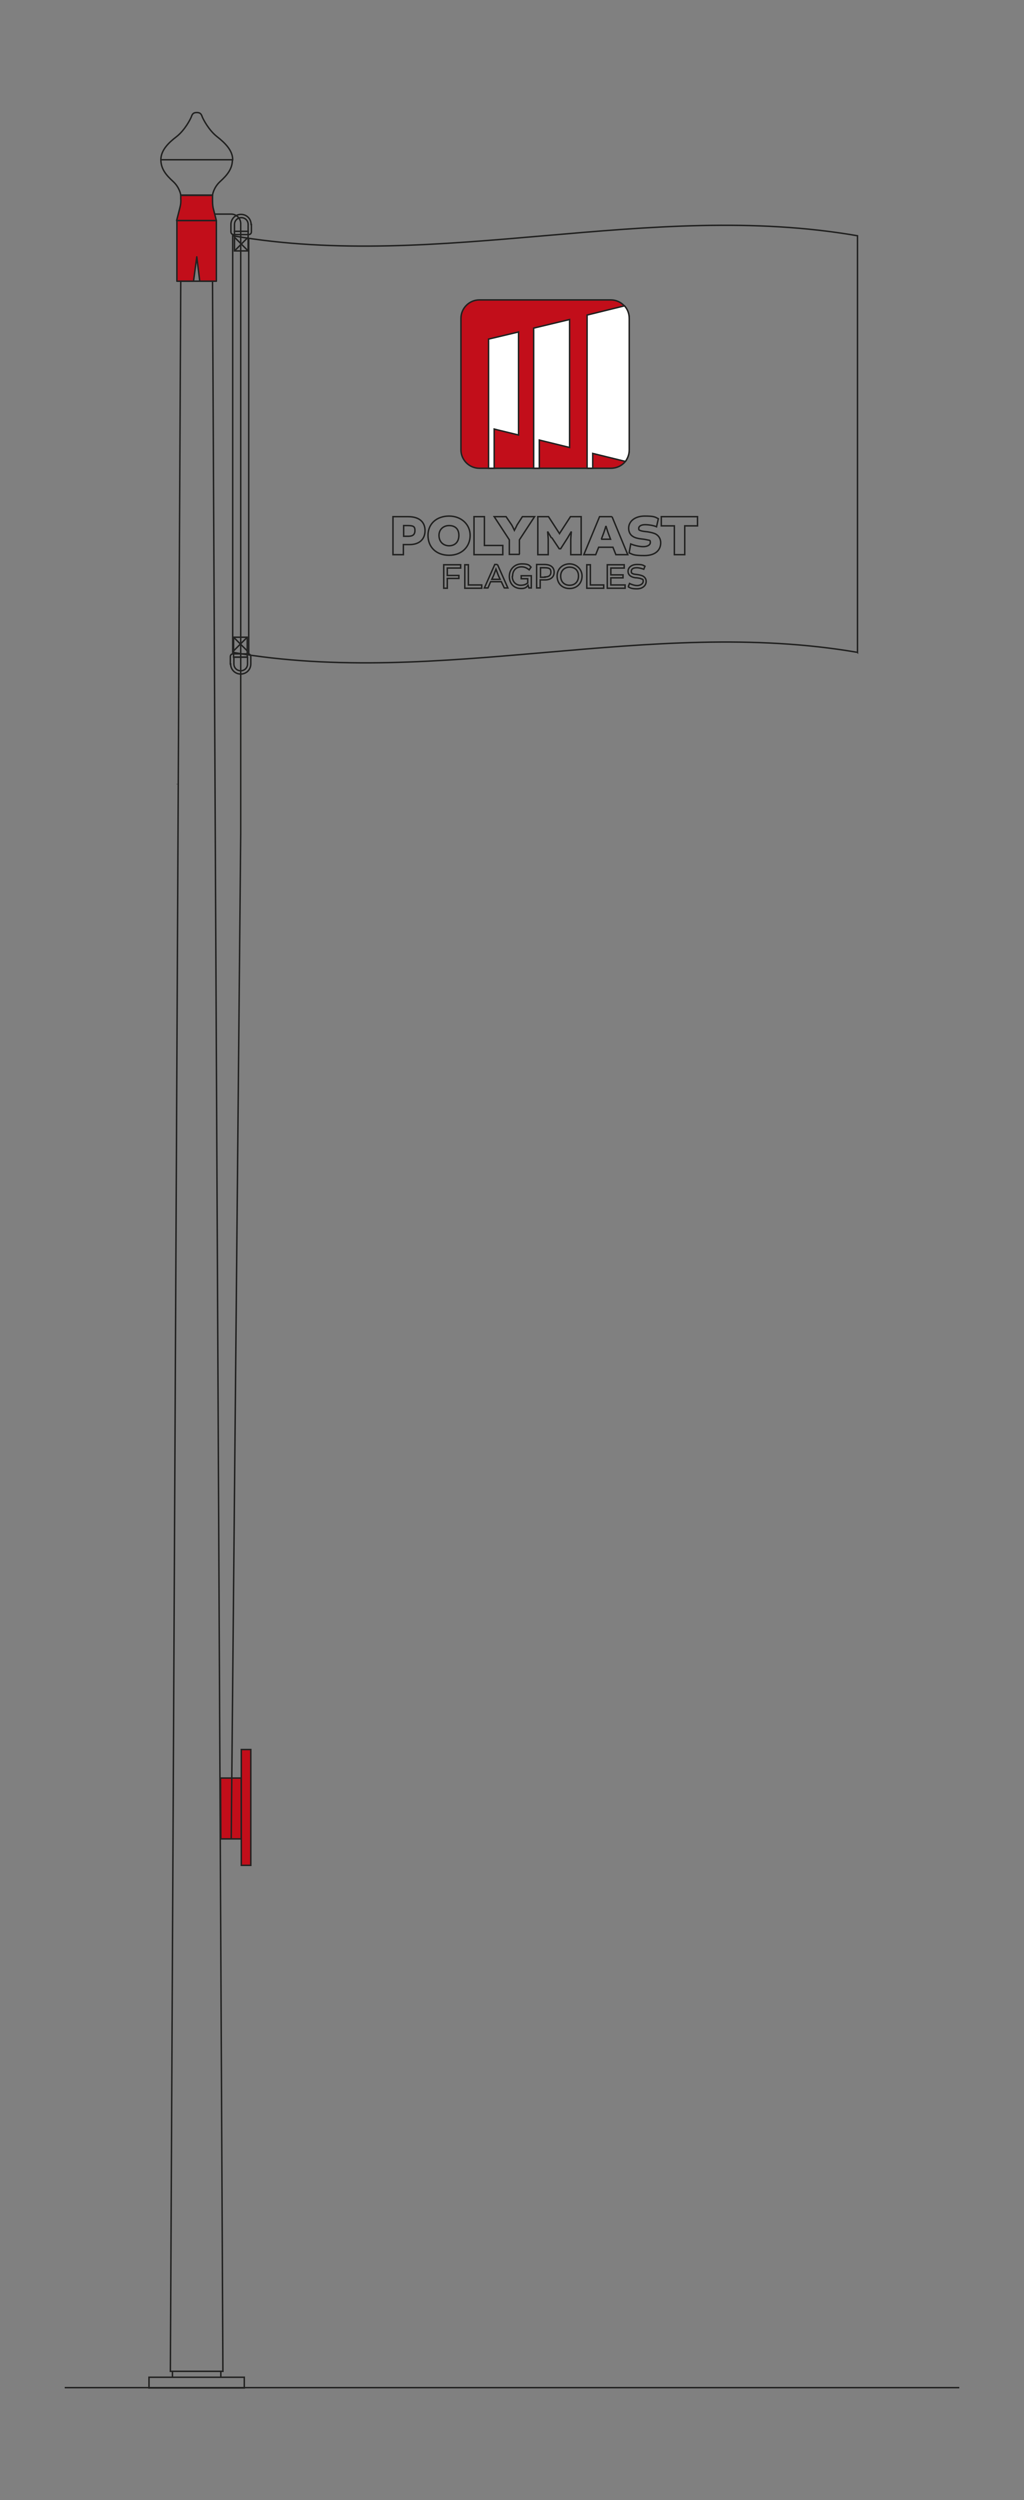 <?xml version="1.0" encoding="UTF-8"?>
<svg xmlns="http://www.w3.org/2000/svg" id="Capa_2" data-name="Capa 2" version="1.1" viewBox="0 0 345 842">
  <rect x="0" y="0" width="345" height="842" fill="#808080" stroke="none"/>
  <defs>
    <style>
      .cls-1 {
        stroke-linejoin: round;
      }

      .cls-1, .cls-2 {
        fill: #c20e1a;
      }

      .cls-1, .cls-2, .cls-3, .cls-4 {
        stroke: #222221;
        stroke-width: .5px;
      }

      .cls-2, .cls-3, .cls-4 {
        stroke-miterlimit: 3.9;
      }

      .cls-3 {
        fill: #fff;
      }

      .cls-4 {
        fill: none;
      }
    </style>
  </defs>
  <g>
    <polygon class="cls-4" points="75.1 798.6 57.4 798.6 60.9 94.7 71.6 94.7 75.1 798.6"></polygon>
    <path class="cls-4" d="M78.3,53.8c0,3.1-1.8,5.2-4.1,7.3-2.3,2.1-2.6,4.6-2.6,4.6h-10.7s-.3-2.5-2.6-4.6-4.1-4.2-4.1-7.3,2.4-5.6,5.3-7.8c2.8-2.2,4.6-5.8,4.9-6.5s.4-1.6,1.9-1.6,1.6.9,1.9,1.6c.3.7,2.1,4.3,4.9,6.5s5.3,4.7,5.3,7.8h-.1Z"></path>
    <line class="cls-4" x1="54.2" y1="53.8" x2="78.3" y2="53.8"></line>
    <line class="cls-4" x1="21.8" y1="804.1" x2="323.2" y2="804.1"></line>
    <rect class="cls-4" x="50.2" y="800.6" width="32.1" height="3.6"></rect>
    <g>
      <line class="cls-4" x1="58.1" y1="800.6" x2="58.1" y2="798.5"></line>
      <line class="cls-4" x1="74.4" y1="800.6" x2="74.4" y2="798.5"></line>
    </g>
  </g>
  <g>
    <path class="cls-1" d="M72.9,74.3h-13.4l1.1-4.3c.3-1.1.4-2.1.3-3.2v-1h10.7v1c0,1.1,0,2.2.2,3.2,0,0,1.1,4.3,1.1,4.3Z"></path>
    <polygon class="cls-1" points="59.6 74.3 59.6 94.7 65.2 94.7 66.3 86.5 67.3 94.7 72.9 94.7 72.9 74.3 59.6 74.3"></polygon>
  </g>
  <line class="cls-4" x1="59.7" y1="264.1" x2="59.7" y2="264"></line>
  <g>
    <path class="cls-4" d="M288.9,219.7c-70.2-12.1-140.3,12.2-210.5,0V79.4c70.2,12.1,140.3-12.2,210.5,0v140.3Z"></path>
    <line class="cls-4" x1="83.8" y1="80.3" x2="83.8" y2="220.8"></line>
  </g>
  <g>
    <polygon class="cls-2" points="81.3 619.3 74.4 619.3 74.3 598.8 81.3 598.8 81.3 619.3"></polygon>
    <rect class="cls-2" x="81.3" y="589.2" width="3.2" height="39"></rect>
  </g>
  <g>
    <path class="cls-4" d="M72.4,72.1h5.5c1.7,0,3.2,1.4,3.2,3.2v205.5l-3.2,338.6"></path>
    <g>
      <path class="cls-4" d="M77.6,223.6v-2.5c0-.5.4-.9.9-.9h5.1c.5,0,.9.4.9.9v2.5c0,1.9-1.5,3.4-3.4,3.4h0c-1.9,0-3.4-1.5-3.4-3.4h-.1Z"></path>
      <path class="cls-4" d="M78.8,223.6v-2.3h4.6v2.3c0,1.3-1,2.3-2.3,2.3h0c-1.3,0-2.3-1-2.3-2.3Z"></path>
      <g>
        <rect class="cls-4" x="78.7" y="214.6" width="4.6" height="6.7"></rect>
        <line class="cls-4" x1="83.3" y1="219.2" x2="78.7" y2="214.6"></line>
        <line class="cls-4" x1="78.7" y1="219.2" x2="83.3" y2="214.6"></line>
      </g>
    </g>
    <g>
      <path class="cls-4" d="M84.7,75.6v2.5c0,.5-.4.9-.9.9h-5.1c-.5,0-.9-.4-.9-.9v-2.5c0-1.9,1.5-3.4,3.4-3.4h0c1.9,0,3.4,1.5,3.4,3.4h0Z"></path>
      <path class="cls-4" d="M83.6,75.6v2.3h-4.6v-2.3c0-1.3,1-2.3,2.3-2.3h0c1.3,0,2.3,1,2.3,2.3Z"></path>
      <g>
        <polyline class="cls-4" points="83.6 77.8 83.6 84.5 79 84.5 79 77.8"></polyline>
        <line class="cls-4" x1="79" y1="79.9" x2="83.6" y2="84.5"></line>
        <line class="cls-4" x1="83.6" y1="79.9" x2="79" y2="84.5"></line>
      </g>
    </g>
  </g>
  <g>
    <path class="cls-4" d="M137.5,174c3.9,0,5.7,1.9,5.7,4.7s-1.8,4.7-5.2,4.7h-2.1v3.4h-3.5v-12.8h5.2,0ZM137.6,180.6c1.6,0,2.2-.7,2.2-1.9s-.3-1.7-2.3-1.7h-1.5v3.6h1.7,0Z"></path>
    <path class="cls-4" d="M158.4,180.3c0,3.8-2.8,6.7-7.1,6.7s-7.1-2.7-7.1-6.7,3-6.5,7.1-6.5,7.1,2.8,7.1,6.5ZM147.9,180.3c0,2.2,1.5,3.5,3.4,3.5s3.3-1.2,3.3-3.5-1.4-3.3-3.3-3.3-3.4,1.3-3.4,3.3Z"></path>
    <path class="cls-4" d="M163.2,174v9.7h6.2v3.1h-9.7v-12.8h3.5Z"></path>
    <path class="cls-4" d="M175.1,186.7h-3.5v-4.9l-5.1-7.8h4l1.9,2.8c.2.3.9,1.8.9,1.8h0s.8-1.5.9-1.8l1.8-2.8h4.1l-5.1,7.8v4.9h.1Z"></path>
    <path class="cls-4" d="M185.8,181.2c-.3-.5-1.3-2.2-1.3-2.2h0s.2,2,.2,2.7v5.1h-3.5v-12.8h3.6l3.7,5.7h0l3.7-5.7h3.6v12.8h-3.5v-5.1c0-.7.2-2.7.2-2.7h0s-1,1.7-1.3,2.2l-2.3,3.6h-.5l-2.4-3.6h-.2Z"></path>
    <path class="cls-4" d="M206.2,174l5.3,12.8h-4l-1-2.5h-4.8l-1,2.5h-4l5.3-12.8h4.2ZM202.5,181.6h3.2l-.6-1.6c-.3-.7-.9-2.7-.9-2.7h-.1s-.6,2-.9,2.7l-.6,1.6h0Z"></path>
    <path class="cls-4" d="M212,186l.5-2.8c1,.4,2.7.9,4.2.9s2.4-.6,2.4-1.4-.2-.7-.6-.8-1.4-.3-2.4-.4c-1.1-.1-2.2-.4-2.8-.8-1.1-.6-1.5-1.8-1.5-2.8,0-2.4,2.2-4.1,5.4-4.1s3.5.3,4.6.9l-.6,2.7c-.9-.4-2.5-.7-3.9-.7s-2.1.6-2.1,1.2.1.6.6.8,1.4.3,2.4.4c1.1.2,2.1.4,2.8.8,1,.6,1.6,1.6,1.6,2.9,0,2.4-1.7,4.3-5.5,4.3s-3.9-.4-5.1-.9v-.2Z"></path>
    <path class="cls-4" d="M227.1,177.1h-4.3v-3.1h12.2v3.1h-4.3v9.7h-3.5v-9.7h0Z"></path>
  </g>
  <g>
    <path class="cls-4" d="M150.7,194.7v3.4h-1.2v-7.9h5.7v1.1h-4.5v2.5h3.9v1h-3.9Z"></path>
    <path class="cls-4" d="M157.8,190.1v6.9h4.5v1.1h-5.7v-7.9h1.2Z"></path>
    <path class="cls-4" d="M167.6,190.1l3.5,7.9h-1.2l-1-2.1h-3.6l-.9,2.1h-1.2l3.5-7.9h.9ZM165.7,195.1h2.8l-.6-1.3c-.2-.5-.8-2.1-.8-2.1h0s-.6,1.6-.8,2.1l-.6,1.3h0Z"></path>
    <path class="cls-4" d="M172.6,194.1c0,1.9,1.3,3,2.8,3s2-.5,2.4-.8v-1.4h-2.2v-1h3.4v4.1h-.8l-.3-.9h0c-.6.9-1.3,1.1-2.3,1.1-2.6,0-4-1.8-4-4.1s1.7-4.2,4.2-4.2,2.6.6,3.1,1.1l-.6.9c-.8-.6-1.5-1-2.6-1-1.9,0-3,1.3-3,3.1h0Z"></path>
    <path class="cls-4" d="M183.4,190.1c2.3,0,3.3,1.1,3.3,2.6s-1,2.6-3.1,2.6h-1.6v2.7h-1.2v-7.9h2.6ZM183.6,194.3c1.4,0,2-.6,2-1.6s-.3-1.5-2.1-1.5h-1.4v3.2h1.5Z"></path>
    <path class="cls-4" d="M196.1,194c0,2.4-1.7,4.2-4.2,4.2s-4.2-1.7-4.2-4.2,1.9-4.1,4.2-4.1,4.2,1.8,4.2,4.1ZM188.9,194c0,2,1.3,3.1,3,3.1s3-1.1,3-3.1-1.3-3-3-3-3,1.2-3,3Z"></path>
    <path class="cls-4" d="M198.9,190.1v6.9h4.5v1.1h-5.7v-7.9h1.2Z"></path>
    <path class="cls-4" d="M205.8,194.5v2.5h4.8v1.1h-6v-7.9h5.7v1.1h-4.5v2.3h4.1v1h-4.1Z"></path>
    <path class="cls-4" d="M211.7,197.5l.4-1c.6.3,1.6.7,2.6.7s2-.6,2-1.4-.2-.7-.5-.8c-.3-.2-.9-.3-1.6-.4-.8,0-1.5-.2-2-.5-.7-.4-1-1-1-1.7,0-1.3,1.2-2.3,3-2.3s2,.2,2.7.6l-.4,1c-.6-.2-1.5-.5-2.4-.5-1.4,0-1.8.6-1.8,1.2s.1.6.5.8c.3.2.8.2,1.5.3.8.1,1.5.3,1.9.5.7.4,1.1,1,1.1,1.8,0,1.4-1.2,2.5-3.1,2.5s-2.2-.3-3-.7h.1Z"></path>
  </g>
  <path class="cls-1" d="M212,107.2v44.3c0,1.5-.5,2.8-1.3,3.9-1.1,1.4-2.9,2.3-4.9,2.3h-44.3c-3.4,0-6.2-2.8-6.2-6.2v-44.3c0-3.4,2.8-6.2,6.2-6.2h44.3c1.8,0,3.5.8,4.6,2.1,1,1.1,1.6,2.6,1.6,4.2h0Z"></path>
  <polygon class="cls-3" points="174.7 111.8 174.7 146.5 166.5 144.5 166.5 157.7 164.6 157.7 164.6 114.2 174.7 111.8"></polygon>
  <polygon class="cls-3" points="191.9 107.6 191.9 150.7 181.7 148.2 181.7 157.7 179.8 157.7 179.8 110.5 191.9 107.6"></polygon>
  <path class="cls-3" d="M212,107.2v44.3c0,1.5-.5,2.8-1.3,3.9l-11-2.7v5h-1.9v-51.6l12.6-3.1c1,1.1,1.6,2.6,1.6,4.2h0Z"></path>
</svg>
